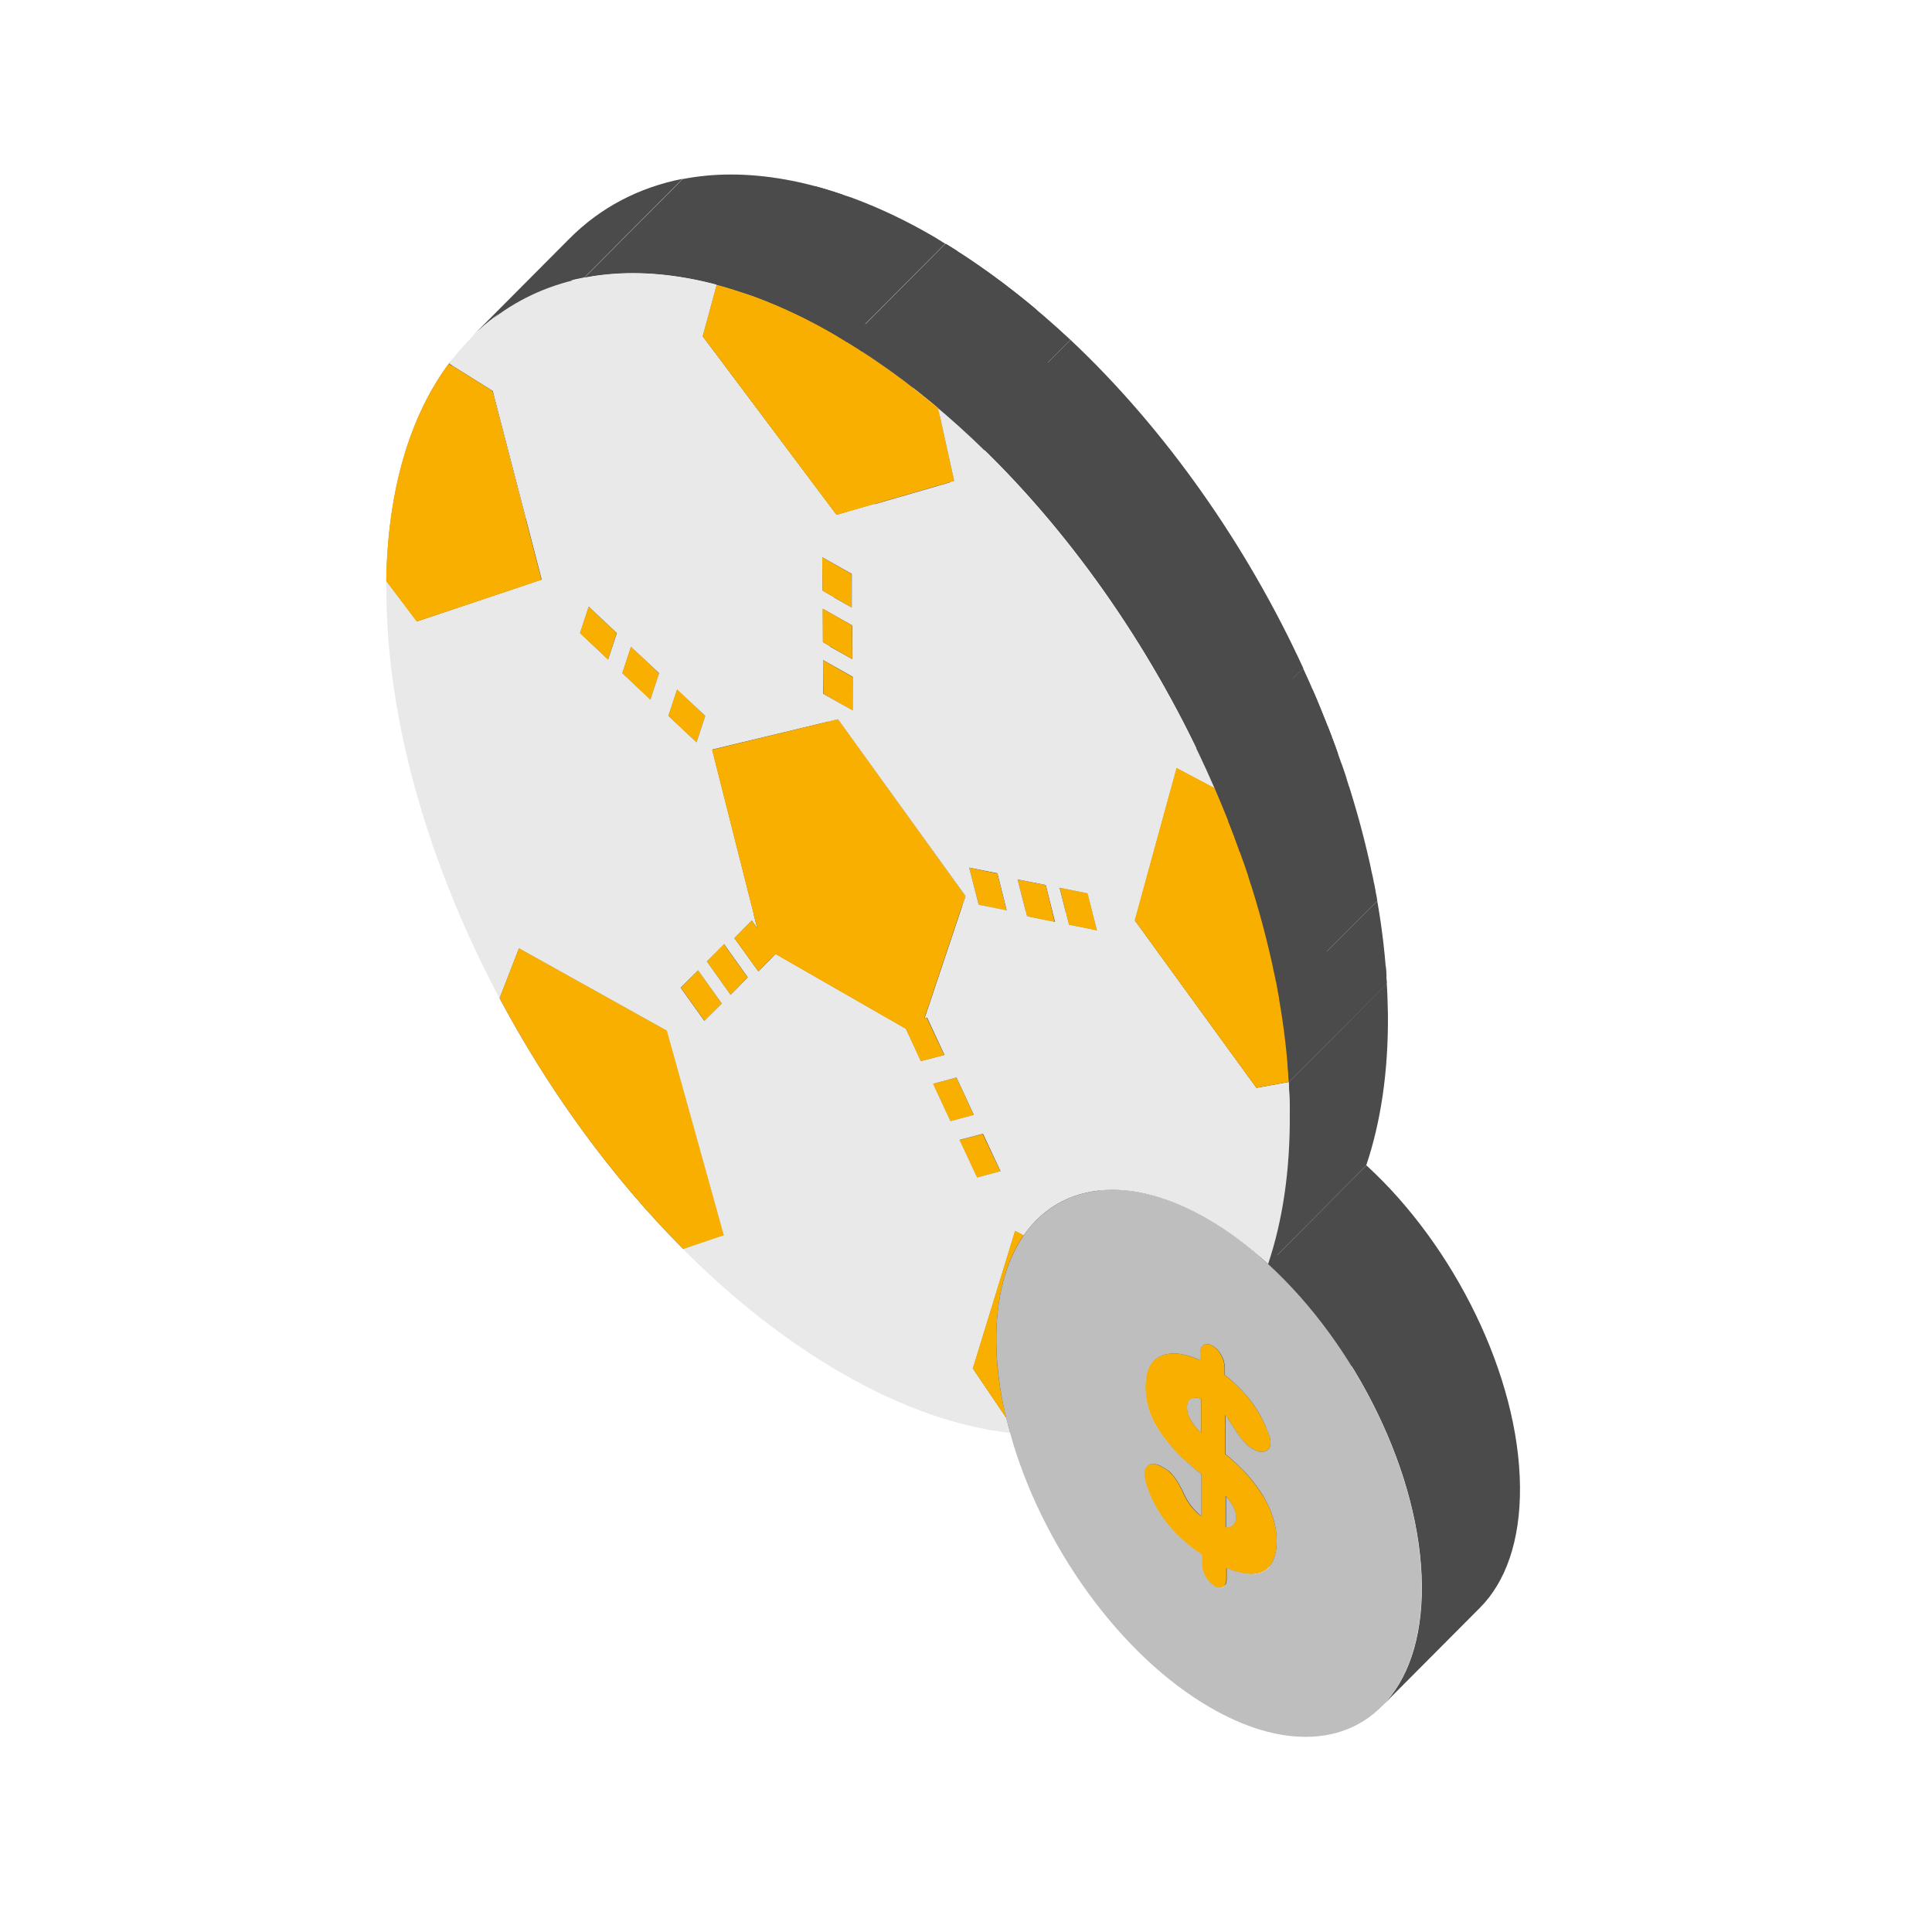 <svg width="71" height="70" viewBox="0 0 71 70" fill="none" xmlns="http://www.w3.org/2000/svg">
<path d="M50.947 35.88C50.939 35.748 50.931 35.614 50.914 35.482C50.923 35.614 50.939 35.748 50.947 35.88Z" fill="#4B4B4B"/>
<path d="M49.169 27.695C49.102 27.504 49.028 27.313 48.961 27.122C49.036 27.313 49.102 27.504 49.169 27.695Z" fill="#4B4B4B"/>
<path d="M25.103 45.902L28.718 42.279L30.206 41.772L26.599 45.395L25.103 45.902Z" fill="#4B4B4B"/>
<path d="M18.356 36.678L21.962 33.055C23.774 36.471 26.092 39.645 28.718 42.279L25.112 45.902C22.494 43.276 20.176 40.094 18.356 36.678Z" fill="#4B4B4B"/>
<path d="M19.07 34.842L22.677 31.227L21.962 33.055L18.356 36.678L19.07 34.842Z" fill="#4B4B4B"/>
<path d="M40.585 48.495C40.626 48.678 40.676 48.852 40.726 49.035L37.12 52.658C37.07 52.476 37.028 52.301 36.978 52.118C38.059 51.03 39.505 49.584 40.585 48.495Z" fill="#4B4B4B"/>
<path d="M35.748 50.29L39.355 46.667L40.585 48.495L36.978 52.11L35.748 50.29Z" fill="#4B4B4B"/>
<path d="M19.07 34.842L22.677 31.227L28.12 34.252L24.513 37.875L19.07 34.842Z" fill="#4B4B4B"/>
<path d="M24.513 37.875L28.12 34.252L30.206 41.772L26.599 45.395L24.513 37.875Z" fill="#4B4B4B"/>
<path d="M25.02 36.296L28.627 32.673L29.499 33.894L25.893 37.518L25.02 36.296Z" fill="#4B4B4B"/>
<path d="M26.524 36.877L30.139 33.254L29.499 33.894L25.893 37.517L26.524 36.877Z" fill="#4B4B4B"/>
<path d="M25.652 35.656L29.258 32.033L28.627 32.673L25.02 36.296L25.652 35.656Z" fill="#4B4B4B"/>
<path d="M25.652 35.656L29.258 32.033L30.139 33.255L26.524 36.878L25.652 35.656Z" fill="#4B4B4B"/>
<path d="M25.976 35.332L29.583 31.709L30.455 32.939L26.849 36.562L25.976 35.332Z" fill="#4B4B4B"/>
<path d="M27.472 35.914L31.078 32.291L30.455 32.939L26.848 36.562L27.472 35.914Z" fill="#4B4B4B"/>
<path d="M26.599 34.692L30.206 31.069L29.583 31.709L25.976 35.332L26.599 34.692Z" fill="#4B4B4B"/>
<path d="M26.599 34.692L30.206 31.069L31.078 32.29L27.472 35.914L26.599 34.692Z" fill="#4B4B4B"/>
<path d="M37.302 45.229L40.917 41.606L39.355 46.667L35.748 50.29L37.302 45.229Z" fill="#4B4B4B"/>
<path d="M41.225 41.772C40.577 42.711 40.211 44.024 40.219 45.653C39.014 46.858 37.818 48.071 36.613 49.276C36.604 47.647 36.97 46.334 37.618 45.395C38.699 44.306 40.144 42.861 41.225 41.772Z" fill="#4B4B4B"/>
<path d="M37.303 45.229L40.917 41.606L41.225 41.772L37.618 45.395L37.303 45.229Z" fill="#4B4B4B"/>
<path d="M26.99 34.476L30.596 30.861L31.477 32.083L27.871 35.697L26.99 34.476Z" fill="#4B4B4B"/>
<path d="M14.201 21.355L17.807 17.732L18.929 19.219L15.322 22.842L14.201 21.355Z" fill="#4B4B4B"/>
<path d="M41.69 41.215C41.524 41.382 41.366 41.573 41.225 41.78L37.618 45.404C37.759 45.196 37.917 45.013 38.084 44.839C39.164 43.75 40.61 42.304 41.69 41.215Z" fill="#4B4B4B"/>
<path d="M35.25 41.897L38.865 38.274L39.513 39.653L35.906 43.276L35.25 41.897Z" fill="#4B4B4B"/>
<path d="M28.494 35.058L32.1 31.443L31.477 32.083L27.871 35.698L28.494 35.058Z" fill="#4B4B4B"/>
<path d="M42.297 55.002L45.903 51.378C46.119 51.852 46.41 52.284 46.792 52.683C47.083 52.982 47.416 53.257 47.781 53.498L44.175 57.121C43.809 56.88 43.477 56.605 43.186 56.306C42.803 55.907 42.513 55.475 42.297 55.002Z" fill="#4B4B4B"/>
<path d="M42.147 53.872L45.754 50.248C45.662 50.34 45.629 50.506 45.679 50.73C45.729 50.955 45.812 51.171 45.903 51.387L42.297 55.01C42.205 54.794 42.13 54.578 42.072 54.353C42.014 54.129 42.056 53.963 42.147 53.872Z" fill="#4B4B4B"/>
<path d="M42.147 53.872L45.754 50.248C45.812 50.19 45.887 50.157 45.978 50.157C46.069 50.157 46.178 50.19 46.294 50.257L42.687 53.88C42.579 53.813 42.471 53.78 42.372 53.78C42.272 53.78 42.197 53.813 42.147 53.872Z" fill="#4B4B4B"/>
<path d="M42.687 53.88L46.302 50.257L46.46 50.348L42.845 53.971L42.687 53.88Z" fill="#4B4B4B"/>
<path d="M44.15 54.163L47.765 50.539L47.773 52.085L44.166 55.708L44.15 54.163Z" fill="#4B4B4B"/>
<path d="M43.809 53.872L47.416 50.248L47.765 50.539L44.15 54.162L43.809 53.872Z" fill="#4B4B4B"/>
<path d="M42.845 53.971L46.452 50.348C46.743 50.523 46.967 50.93 47.133 51.304C47.225 51.503 47.349 51.694 47.515 51.861C47.59 51.944 47.673 52.018 47.765 52.085L44.158 55.708C44.067 55.642 43.992 55.559 43.909 55.484C43.743 55.309 43.618 55.126 43.527 54.927C43.352 54.553 43.136 54.146 42.845 53.971Z" fill="#4B4B4B"/>
<path d="M42.396 50.007L46.003 46.384C45.803 46.592 45.712 46.916 45.712 47.348C45.712 47.88 45.87 48.387 46.169 48.869C46.477 49.351 46.892 49.816 47.416 50.257L43.809 53.88C43.285 53.439 42.87 52.982 42.562 52.492C42.263 52.01 42.105 51.503 42.105 50.971C42.105 50.539 42.197 50.215 42.396 50.007Z" fill="#4B4B4B"/>
<path d="M42.397 50.007L46.003 46.384C46.186 46.21 46.419 46.11 46.718 46.11C46.759 46.11 46.801 46.11 46.842 46.11L43.236 49.733C43.194 49.733 43.153 49.733 43.111 49.733C42.812 49.733 42.579 49.833 42.397 50.007Z" fill="#4B4B4B"/>
<path d="M35.906 43.276L39.513 39.653L40.377 39.429L36.77 43.044L35.906 43.276Z" fill="#4B4B4B"/>
<path d="M27.621 33.828L31.228 30.213L30.596 30.861L26.99 34.476L27.621 33.828Z" fill="#4B4B4B"/>
<path d="M27.621 33.828L31.228 30.213L31.436 30.504L27.829 34.119L27.621 33.828Z" fill="#4B4B4B"/>
<path d="M44.117 49.708L47.731 46.085V46.368L44.125 49.991L44.117 49.708Z" fill="#4B4B4B"/>
<path d="M43.236 49.741L46.842 46.118C47.108 46.135 47.407 46.218 47.731 46.367L44.125 49.991C43.801 49.841 43.502 49.758 43.236 49.741Z" fill="#4B4B4B"/>
<path d="M35.25 41.897L38.865 38.274L39.721 38.049L36.114 41.672L35.25 41.897Z" fill="#4B4B4B"/>
<path d="M36.114 41.673L36.77 43.044L35.906 43.276L35.25 41.897L36.114 41.673Z" fill="#F9AF00"/>
<path d="M36.114 41.672L39.721 38.049L40.377 39.429L36.77 43.044L36.114 41.672Z" fill="#4B4B4B"/>
<path d="M34.286 39.828L37.892 36.205L38.532 37.584L34.926 41.207L34.286 39.828Z" fill="#4B4B4B"/>
<path d="M34.926 41.207L38.532 37.584L39.397 37.351L35.79 40.974L34.926 41.207Z" fill="#4B4B4B"/>
<path d="M33.289 37.808L36.895 34.185L37.444 35.373L33.837 38.997L33.289 37.808Z" fill="#4B4B4B"/>
<path d="M28.494 35.058L32.1 31.443L36.895 34.185L33.289 37.808L28.494 35.058Z" fill="#4B4B4B"/>
<path d="M34.286 39.828L37.892 36.205L38.757 35.98L35.15 39.595L34.286 39.828Z" fill="#4B4B4B"/>
<path d="M34.286 39.828L35.15 39.595L35.79 40.974L34.926 41.207L34.286 39.828Z" fill="#F9AF00"/>
<path d="M35.15 39.595L38.757 35.98L39.397 37.351L35.79 40.974L35.15 39.595Z" fill="#4B4B4B"/>
<path d="M33.837 38.997L37.444 35.373L38.308 35.149L34.701 38.772L33.837 38.997Z" fill="#4B4B4B"/>
<path d="M33.97 37.418L37.577 33.795L37.668 33.77L34.053 37.393L33.97 37.418Z" fill="#4B4B4B"/>
<path d="M34.053 37.393L37.668 33.77L38.308 35.149L34.701 38.772L34.053 37.393Z" fill="#4B4B4B"/>
<path d="M21.306 23.266L24.912 19.643L25.951 20.632L22.344 24.246L21.306 23.266Z" fill="#4B4B4B"/>
<path d="M22.86 24.745L26.466 21.122L27.505 22.103L23.898 25.726L22.86 24.745Z" fill="#4B4B4B"/>
<path d="M24.555 26.307L28.162 22.684L29.2 23.665L25.594 27.288L24.555 26.307Z" fill="#4B4B4B"/>
<path d="M26.167 27.554L29.773 23.931L31.436 30.504L27.829 34.119L26.167 27.554Z" fill="#4B4B4B"/>
<path d="M15.322 22.842L18.929 19.219L23.516 17.682L19.901 21.305L15.322 22.842Z" fill="#4B4B4B"/>
<path d="M21.63 22.285L25.236 18.662L24.912 19.643L21.306 23.266L21.63 22.285Z" fill="#4B4B4B"/>
<path d="M21.63 22.285L25.236 18.662L26.267 19.643L22.66 23.266L21.63 22.285Z" fill="#4B4B4B"/>
<path d="M22.66 23.266L26.267 19.643L25.951 20.632L22.345 24.246L22.66 23.266Z" fill="#4B4B4B"/>
<path d="M21.63 22.285L22.66 23.266L22.344 24.247L21.306 23.266L21.63 22.285Z" fill="#F9AF00"/>
<path d="M23.184 23.756L26.79 20.133L26.466 21.122L22.86 24.745L23.184 23.756Z" fill="#4B4B4B"/>
<path d="M23.184 23.756L26.79 20.133L27.829 21.122L24.223 24.745L23.184 23.756Z" fill="#4B4B4B"/>
<path d="M24.223 24.745L27.829 21.122L27.505 22.103L23.898 25.726L24.223 24.745Z" fill="#4B4B4B"/>
<path d="M24.879 25.327L28.486 21.703L28.162 22.684L24.555 26.307L24.879 25.327Z" fill="#4B4B4B"/>
<path d="M24.879 25.327L28.485 21.703L29.524 22.684L25.918 26.307L24.879 25.327Z" fill="#4B4B4B"/>
<path d="M25.918 26.307L29.524 22.684L29.2 23.665L25.594 27.288L25.918 26.307Z" fill="#4B4B4B"/>
<path d="M38.084 44.839L41.69 41.215C42.413 40.484 43.369 40.102 44.482 40.102C45.529 40.102 46.709 40.443 47.964 41.166C48.745 41.614 49.493 42.179 50.208 42.828L46.601 46.451C45.887 45.803 45.139 45.237 44.358 44.789C43.103 44.066 41.923 43.725 40.876 43.725C39.762 43.725 38.806 44.116 38.084 44.839Z" fill="#4B4B4B"/>
<path d="M35.474 32.93L39.081 29.307L37.577 33.794L33.97 37.418L35.474 32.93Z" fill="#4B4B4B"/>
<path d="M16.494 13.368L20.101 9.745L20.217 9.82L16.61 13.435L16.494 13.368Z" fill="#4B4B4B"/>
<path d="M16.611 13.435L20.217 9.82L21.713 10.751L18.098 14.374L16.611 13.435Z" fill="#4B4B4B"/>
<path d="M16.494 13.368L20.101 9.745C18.688 11.657 17.857 14.357 17.807 17.731L14.201 21.354C14.251 17.98 15.082 15.28 16.494 13.368Z" fill="#4B4B4B"/>
<path d="M35.964 33.246L39.571 29.631L40.601 29.839L36.995 33.462L35.964 33.246Z" fill="#4B4B4B"/>
<path d="M30.796 26.432L34.402 22.809L39.081 29.307L35.474 32.93L30.796 26.432Z" fill="#4B4B4B"/>
<path d="M35.615 31.883L39.222 28.268L39.571 29.631L35.965 33.246L35.615 31.883Z" fill="#4B4B4B"/>
<path d="M18.098 14.374L21.713 10.751L23.516 17.682L19.901 21.305L18.098 14.374Z" fill="#4B4B4B"/>
<path d="M26.167 27.554L29.773 23.931L34.402 22.809L30.796 26.432L26.167 27.554Z" fill="#4B4B4B"/>
<path d="M35.615 31.883L36.654 32.099L36.995 33.462L35.965 33.246L35.615 31.883Z" fill="#F9AF00"/>
<path d="M35.615 31.883L39.222 28.268L40.261 28.476L36.654 32.099L35.615 31.883Z" fill="#4B4B4B"/>
<path d="M36.654 32.099L40.261 28.476L40.602 29.839L36.995 33.462L36.654 32.099Z" fill="#4B4B4B"/>
<path d="M37.743 33.678L41.349 30.055L42.38 30.263L38.765 33.886L37.743 33.678Z" fill="#4B4B4B"/>
<path d="M37.394 32.316L41 28.692L41.349 30.055L37.743 33.678L37.394 32.316Z" fill="#4B4B4B"/>
<path d="M30.256 25.493L33.862 21.87L34.942 22.493L31.336 26.116L30.256 25.493Z" fill="#4B4B4B"/>
<path d="M38.765 33.886L37.743 33.678L37.394 32.315L38.432 32.523L38.765 33.886Z" fill="#F9AF00"/>
<path d="M38.433 32.523L42.039 28.9L42.38 30.263L38.765 33.886L38.433 32.523Z" fill="#4B4B4B"/>
<path d="M37.394 32.316L41 28.692L42.039 28.9L38.432 32.523L37.394 32.316Z" fill="#4B4B4B"/>
<path d="M30.247 24.263L33.854 20.64L33.862 21.87L30.256 25.493L30.247 24.263Z" fill="#4B4B4B"/>
<path d="M39.28 33.986L42.895 30.362L43.917 30.578L40.31 34.193L39.28 33.986Z" fill="#4B4B4B"/>
<path d="M38.948 32.623L42.554 29L42.895 30.363L39.28 33.986L38.948 32.623Z" fill="#4B4B4B"/>
<path d="M30.247 24.263L33.854 20.64L34.934 21.255L31.328 24.878L30.247 24.263Z" fill="#4B4B4B"/>
<path d="M31.328 24.878L34.934 21.255L34.943 22.493L31.336 26.116L31.328 24.878Z" fill="#4B4B4B"/>
<path d="M30.256 25.493L30.247 24.263L31.328 24.878L31.336 26.116L30.256 25.493Z" fill="#F9AF00"/>
<path d="M30.239 23.598L33.846 19.983L34.926 20.599L31.319 24.222L30.239 23.598Z" fill="#4B4B4B"/>
<path d="M38.948 32.623L42.554 29L43.585 29.208L39.978 32.831L38.948 32.623Z" fill="#4B4B4B"/>
<path d="M39.978 32.831L43.585 29.208L43.917 30.579L40.311 34.194L39.978 32.831Z" fill="#4B4B4B"/>
<path d="M39.978 32.831L40.311 34.194L39.28 33.986L38.948 32.623L39.978 32.831Z" fill="#F9AF00"/>
<path d="M30.231 22.368L33.837 18.745L33.846 19.983L30.239 23.598L30.231 22.368Z" fill="#4B4B4B"/>
<path d="M31.311 22.983L34.917 19.36L34.926 20.598L31.319 24.222L31.311 22.983Z" fill="#4B4B4B"/>
<path d="M30.231 22.368L33.837 18.745L34.917 19.36L31.311 22.983L30.231 22.368Z" fill="#4B4B4B"/>
<path d="M30.231 21.712L33.837 18.089L34.909 18.704L31.303 22.327L30.231 21.712Z" fill="#4B4B4B"/>
<path d="M30.214 20.474L33.829 16.851L33.837 18.089L30.231 21.712L30.214 20.474Z" fill="#4B4B4B"/>
<path d="M31.294 21.088L34.901 17.465L34.909 18.703L31.302 22.327L31.294 21.088Z" fill="#4B4B4B"/>
<path d="M31.294 21.089L31.303 22.327L30.231 21.712L30.214 20.474L31.294 21.089Z" fill="#F9AF00"/>
<path d="M30.214 20.474L33.829 16.851L34.901 17.465L31.294 21.089L30.214 20.474Z" fill="#4B4B4B"/>
<path d="M20.923 8.773C22.062 7.627 23.475 6.887 25.087 6.571C23.882 7.776 22.685 8.989 21.48 10.194C19.868 10.502 18.455 11.25 17.317 12.396C18.397 11.308 19.843 9.862 20.923 8.773Z" fill="#4B4B4B"/>
<path d="M25.81 12.355L29.416 8.732L34.344 15.305L30.738 18.92L25.81 12.355Z" fill="#4B4B4B"/>
<path d="M43.236 28.227L46.842 24.604L45.305 30.213L41.698 33.828L43.236 28.227Z" fill="#4B4B4B"/>
<path d="M41.698 33.828L45.305 30.213L49.776 36.362L46.169 39.986L41.698 33.828Z" fill="#4B4B4B"/>
<path d="M44.632 28.966L48.238 25.343C48.579 26.124 48.886 26.905 49.169 27.695C49.211 27.82 49.244 27.911 49.277 28.003C49.277 28.019 49.294 28.044 49.302 28.061C49.335 28.16 49.368 28.252 49.402 28.352C49.418 28.401 49.435 28.451 49.452 28.501C49.468 28.551 49.485 28.593 49.493 28.642C49.51 28.701 49.535 28.767 49.551 28.825C49.56 28.858 49.568 28.892 49.585 28.916C49.684 29.241 49.784 29.565 49.875 29.889C50.05 30.504 50.2 31.102 50.333 31.692C50.349 31.775 50.366 31.85 50.382 31.916C50.382 31.95 50.399 31.983 50.399 32.008C50.416 32.066 50.424 32.133 50.441 32.191C50.449 32.24 50.465 32.29 50.474 32.349C50.482 32.398 50.49 32.448 50.507 32.498C50.524 32.59 50.54 32.681 50.557 32.772C50.557 32.806 50.565 32.831 50.574 32.864C50.59 32.947 50.607 33.03 50.615 33.105L47.008 36.728C46.992 36.645 46.984 36.562 46.967 36.487C46.967 36.454 46.959 36.429 46.95 36.395C46.934 36.304 46.917 36.213 46.901 36.121C46.892 36.071 46.884 36.022 46.867 35.972C46.859 35.922 46.842 35.872 46.834 35.814C46.817 35.756 46.809 35.689 46.792 35.631C46.792 35.598 46.776 35.565 46.776 35.54C46.759 35.473 46.743 35.398 46.726 35.315C46.593 34.717 46.443 34.119 46.269 33.512C46.178 33.188 46.078 32.864 45.978 32.54C45.97 32.507 45.961 32.473 45.945 32.448C45.928 32.39 45.903 32.324 45.887 32.266C45.87 32.216 45.853 32.174 45.845 32.124C45.828 32.074 45.812 32.025 45.795 31.975C45.762 31.875 45.729 31.784 45.696 31.684C45.696 31.667 45.679 31.642 45.671 31.626C45.637 31.534 45.604 31.434 45.563 31.318C45.28 30.529 44.972 29.747 44.632 28.966Z" fill="#4B4B4B"/>
<path d="M43.236 28.227L46.842 24.604L48.238 25.343L44.632 28.967L43.236 28.227Z" fill="#4B4B4B"/>
<path d="M26.325 10.46L29.932 6.837L29.416 8.732L25.81 12.355L26.325 10.46Z" fill="#4B4B4B"/>
<path d="M47.889 24.562C48.197 25.219 48.479 25.892 48.737 26.556C47.532 27.762 46.335 28.975 45.13 30.18C44.864 29.507 44.582 28.842 44.283 28.185C45.488 26.98 46.684 25.767 47.889 24.562Z" fill="#4B4B4B"/>
<path d="M26.857 6.413C28.145 6.413 29.524 6.654 30.97 7.153L27.364 10.776C25.909 10.277 24.53 10.037 23.25 10.037C22.635 10.037 22.045 10.095 21.48 10.203C22.685 8.998 23.882 7.784 25.087 6.58C25.652 6.471 26.242 6.413 26.857 6.413Z" fill="#4B4B4B"/>
<path d="M30.738 18.92L34.344 15.305L38.665 14.05L35.059 17.673L30.738 18.92Z" fill="#4B4B4B"/>
<path d="M34.477 14.998L38.084 11.374L38.665 14.05L35.059 17.674L34.477 14.998Z" fill="#4B4B4B"/>
<path d="M35.3 9.305C36.696 10.211 38.05 11.283 39.338 12.488C38.133 13.693 36.937 14.906 35.732 16.111C34.444 14.898 33.097 13.826 31.693 12.928C32.898 11.723 34.095 10.51 35.3 9.305Z" fill="#4B4B4B"/>
<path d="M31.137 12.579L34.743 8.956C35.898 9.663 37.012 10.477 38.084 11.374L34.477 14.998C33.405 14.092 32.292 13.286 31.137 12.579Z" fill="#4B4B4B"/>
<path d="M39.339 12.488C42.82 15.762 45.812 20.025 47.898 24.562C46.693 25.767 45.496 26.98 44.291 28.185C42.205 23.648 39.214 19.385 35.732 16.111C36.937 14.906 38.133 13.693 39.339 12.488Z" fill="#4B4B4B"/>
<path d="M18.356 36.678L19.07 34.842L24.513 37.875L26.608 45.395L25.112 45.902C22.494 43.276 20.176 40.094 18.356 36.678Z" fill="#F9AF00"/>
<path d="M45.064 57.611L48.67 53.988L48.679 54.395L45.072 58.018L45.064 57.611Z" fill="#4B4B4B"/>
<path d="M48.596 54.653L44.989 58.276C44.989 58.276 44.898 58.342 44.831 58.342C44.773 58.342 44.707 58.326 44.632 58.284C44.383 58.143 44.183 57.794 44.175 57.511L47.781 53.888C47.781 54.171 47.989 54.52 48.238 54.661C48.313 54.702 48.371 54.719 48.438 54.719C48.504 54.719 48.554 54.694 48.596 54.653Z" fill="#4B4B4B"/>
<path d="M48.596 54.653L44.989 58.276C45.047 58.218 45.072 58.135 45.072 58.018L48.679 54.395C48.679 54.512 48.646 54.595 48.596 54.653Z" fill="#4B4B4B"/>
<path d="M44.175 57.121L47.781 53.506L47.79 53.88L44.183 57.503L44.175 57.121Z" fill="#4B4B4B"/>
<path d="M40.219 45.653C40.219 46.567 40.352 47.523 40.585 48.487L36.978 52.11C36.745 51.146 36.621 50.19 36.612 49.276C37.818 48.071 39.014 46.858 40.219 45.653Z" fill="#4B4B4B"/>
<path d="M50.224 53.971L46.618 57.594C46.46 57.752 46.244 57.835 45.97 57.835C45.92 57.835 45.862 57.835 45.804 57.827C45.587 57.802 45.338 57.736 45.064 57.611L48.67 53.988C48.945 54.104 49.194 54.179 49.41 54.204C49.468 54.204 49.518 54.212 49.576 54.212C49.85 54.212 50.067 54.129 50.224 53.971Z" fill="#4B4B4B"/>
<path d="M46.419 54.977L50.025 51.354C50.183 51.611 50.307 51.886 50.391 52.16C50.474 52.426 50.524 52.7 50.524 52.991C50.524 53.431 50.432 53.747 50.241 53.963L46.635 57.586C46.826 57.378 46.917 57.054 46.917 56.614C46.917 56.331 46.867 56.057 46.784 55.783C46.701 55.509 46.576 55.243 46.419 54.977Z" fill="#4B4B4B"/>
<path d="M50.224 53.971L46.618 57.594C46.618 57.594 46.618 57.586 46.626 57.578L50.233 53.955C50.233 53.955 50.233 53.963 50.224 53.971Z" fill="#4B4B4B"/>
<path d="M45.056 56.132L48.662 52.509C48.662 52.509 48.687 52.509 48.695 52.509C48.787 52.509 48.862 52.484 48.92 52.434L45.313 56.057C45.255 56.107 45.189 56.132 45.089 56.132C45.081 56.132 45.064 56.132 45.056 56.132Z" fill="#4B4B4B"/>
<path d="M45.047 54.977L48.654 51.354L48.662 52.509L45.056 56.132L45.047 54.977Z" fill="#4B4B4B"/>
<path d="M48.936 52.417L45.33 56.04C45.396 55.974 45.43 55.874 45.43 55.749C45.43 55.625 45.388 55.492 45.322 55.351L48.928 51.727C48.995 51.86 49.036 51.993 49.036 52.126C49.036 52.259 49.003 52.351 48.936 52.417Z" fill="#4B4B4B"/>
<path d="M48.936 52.417L45.33 56.04L45.313 56.057L48.92 52.434C48.92 52.434 48.936 52.425 48.936 52.417Z" fill="#4B4B4B"/>
<path d="M45.047 54.977L48.654 51.354C48.77 51.487 48.862 51.611 48.928 51.728L45.322 55.351C45.255 55.234 45.164 55.11 45.047 54.977Z" fill="#4B4B4B"/>
<path d="M44.133 51.404L47.74 47.789L47.748 49.044L44.142 52.667L44.133 51.404Z" fill="#4B4B4B"/>
<path d="M43.859 52.343L47.465 48.719C47.54 48.828 47.64 48.935 47.748 49.044L44.141 52.667C44.025 52.559 43.934 52.451 43.859 52.343Z" fill="#4B4B4B"/>
<path d="M43.676 52.035L47.282 48.412C47.324 48.52 47.382 48.62 47.465 48.728L43.859 52.351C43.776 52.243 43.726 52.143 43.676 52.035Z" fill="#4B4B4B"/>
<path d="M45.995 53.224L49.601 49.6L49.676 49.65L46.069 53.273L45.995 53.224Z" fill="#4B4B4B"/>
<path d="M45.039 53.439L48.646 49.816C48.953 50.066 49.219 50.315 49.452 50.572L45.845 54.196C45.612 53.946 45.346 53.689 45.039 53.439Z" fill="#4B4B4B"/>
<path d="M43.618 51.727L47.224 48.104C47.224 48.212 47.241 48.304 47.283 48.412L43.676 52.035C43.635 51.927 43.618 51.836 43.618 51.727Z" fill="#4B4B4B"/>
<path d="M43.709 51.453L47.316 47.83C47.258 47.888 47.233 47.98 47.233 48.104L43.626 51.727C43.626 51.611 43.651 51.511 43.709 51.453Z" fill="#4B4B4B"/>
<path d="M43.709 51.453L47.316 47.83L47.324 47.822L43.718 51.445L43.709 51.453Z" fill="#4B4B4B"/>
<path d="M47.324 47.822C47.374 47.772 47.441 47.747 47.524 47.747L43.917 51.37C43.826 51.37 43.759 51.395 43.718 51.445C44.798 50.357 46.244 48.911 47.324 47.822Z" fill="#4B4B4B"/>
<path d="M47.524 47.747C47.524 47.747 47.574 47.747 47.607 47.747L44 51.37C44 51.37 43.942 51.37 43.917 51.37C44.998 50.282 46.444 48.836 47.524 47.747Z" fill="#4B4B4B"/>
<path d="M44 51.379L47.607 47.755C47.607 47.755 47.69 47.772 47.74 47.789L44.133 51.412C44.083 51.395 44.042 51.387 44 51.379Z" fill="#4B4B4B"/>
<path d="M43.917 51.37C43.917 51.37 43.967 51.37 44 51.37C44.042 51.37 44.083 51.387 44.133 51.403V52.666C44.033 52.559 43.934 52.45 43.859 52.342C43.776 52.234 43.726 52.135 43.676 52.027C43.635 51.919 43.618 51.827 43.618 51.719C43.618 51.594 43.643 51.495 43.709 51.437C43.759 51.387 43.826 51.362 43.909 51.362L43.917 51.37Z" fill="#BEBEBE"/>
<path d="M45.023 52.01L48.629 48.387L48.646 49.816L45.039 53.439L45.023 52.01Z" fill="#4B4B4B"/>
<path d="M45.023 52.01L48.629 48.387C48.67 48.437 48.704 48.478 48.745 48.536C49.011 48.927 49.269 49.417 49.601 49.608L45.995 53.231C45.654 53.04 45.405 52.55 45.139 52.159C45.106 52.11 45.064 52.06 45.023 52.01Z" fill="#4B4B4B"/>
<path d="M50.216 49.666L46.609 53.29C46.551 53.348 46.477 53.373 46.385 53.373C46.294 53.373 46.177 53.34 46.069 53.273L49.676 49.65C49.792 49.716 49.9 49.75 49.992 49.75C50.083 49.75 50.158 49.725 50.216 49.666Z" fill="#4B4B4B"/>
<path d="M50.216 49.667L46.61 53.29C46.701 53.199 46.734 53.024 46.66 52.791L50.266 49.168C50.341 49.401 50.308 49.575 50.216 49.667Z" fill="#4B4B4B"/>
<path d="M44.2 49.459L47.806 45.836C47.757 45.886 47.723 45.977 47.723 46.085L44.117 49.708C44.117 49.592 44.15 49.509 44.2 49.459Z" fill="#4B4B4B"/>
<path d="M45.047 54.977C45.164 55.11 45.255 55.234 45.322 55.351C45.388 55.484 45.43 55.617 45.43 55.749C45.43 55.891 45.396 55.999 45.313 56.065C45.255 56.115 45.189 56.14 45.089 56.14C45.081 56.14 45.064 56.14 45.056 56.14V54.985L45.047 54.977Z" fill="#BEBEBE"/>
<path d="M25.02 36.296L25.652 35.656L26.524 36.878L25.893 37.517L25.02 36.296Z" fill="#F9AF00"/>
<path d="M45.837 54.196L49.443 50.572C49.668 50.83 49.867 51.096 50.025 51.354L46.418 54.977C46.261 54.719 46.061 54.453 45.837 54.196Z" fill="#4B4B4B"/>
<path d="M26.849 36.562L25.976 35.332L26.599 34.692L27.472 35.913L26.849 36.562Z" fill="#F9AF00"/>
<path d="M46.502 52.384L50.108 48.761C50.166 48.894 50.224 49.027 50.266 49.16L46.659 52.783C46.609 52.65 46.56 52.517 46.502 52.384Z" fill="#4B4B4B"/>
<path d="M45.014 50.531L48.62 46.908C48.87 47.09 49.094 47.298 49.294 47.523C49.643 47.913 49.917 48.32 50.108 48.761L46.501 52.384C46.31 51.944 46.044 51.536 45.687 51.146C45.479 50.921 45.255 50.714 45.014 50.531Z" fill="#4B4B4B"/>
<path d="M45.014 50.223L48.62 46.6V46.908L45.014 50.531V50.223Z" fill="#4B4B4B"/>
<path d="M44.2 49.459L47.806 45.836C47.848 45.794 47.906 45.769 47.964 45.769C48.022 45.769 48.097 45.786 48.164 45.827C48.413 45.969 48.604 46.309 48.612 46.592L45.006 50.215C45.006 49.932 44.806 49.592 44.557 49.45C44.482 49.409 44.416 49.392 44.358 49.392C44.291 49.392 44.241 49.417 44.2 49.459Z" fill="#4B4B4B"/>
<path d="M23.184 23.756L24.223 24.745L23.898 25.726L22.86 24.745L23.184 23.756Z" fill="#F9AF00"/>
<path d="M24.555 26.307L24.879 25.326L25.918 26.307L25.594 27.288L24.555 26.307Z" fill="#F9AF00"/>
<path d="M54.388 59.082L50.781 62.705C51.72 61.766 52.269 60.253 52.252 58.267C52.219 54.204 49.842 49.417 46.61 46.45L50.216 42.827C53.449 45.786 55.825 50.572 55.859 54.644C55.875 56.63 55.327 58.143 54.388 59.082Z" fill="#4B4B4B"/>
<path d="M47.358 39.769L50.964 36.146C50.989 36.528 50.997 36.911 51.006 37.293C51.022 39.395 50.74 41.248 50.208 42.827L46.601 46.45C47.133 44.872 47.416 43.019 47.399 40.916C47.399 40.534 47.382 40.151 47.358 39.769Z" fill="#4B4B4B"/>
<path d="M46.169 39.985L49.776 36.362L50.964 36.146L47.358 39.769L46.169 39.985Z" fill="#4B4B4B"/>
<path d="M47.008 36.728L50.615 33.105C50.615 33.105 50.615 33.147 50.623 33.163C50.798 34.169 50.914 35.166 50.964 36.138L47.358 39.761C47.299 38.781 47.183 37.783 47.017 36.786C47.017 36.77 47.017 36.745 47.008 36.728Z" fill="#4B4B4B"/>
<path d="M47.349 39.653L50.956 36.03C50.956 36.03 50.956 36.113 50.956 36.147L47.349 39.77C47.349 39.77 47.349 39.687 47.349 39.653Z" fill="#4B4B4B"/>
<path d="M31.137 12.579C32.292 13.286 33.405 14.1 34.477 14.998L35.067 17.673L30.738 18.928L25.818 12.355L26.333 10.46C26.674 10.552 27.023 10.66 27.372 10.776C27.455 10.809 27.522 10.826 27.596 10.851C27.63 10.859 27.663 10.876 27.696 10.884C27.729 10.901 27.771 10.909 27.804 10.926C28.735 11.275 29.691 11.723 30.663 12.289C30.738 12.33 30.821 12.38 30.895 12.43C30.912 12.438 30.929 12.446 30.937 12.455C31.003 12.496 31.07 12.538 31.137 12.579Z" fill="#F9AF00"/>
<path d="M46.169 39.986L47.358 39.77C47.383 40.152 47.391 40.534 47.399 40.916C47.416 43.019 47.133 44.872 46.602 46.451C45.887 45.803 45.139 45.237 44.358 44.789C43.103 44.066 41.923 43.725 40.876 43.725C39.505 43.725 38.366 44.315 37.618 45.404L37.303 45.237L35.749 50.298L36.978 52.118C37.02 52.301 37.07 52.475 37.12 52.658C35.217 52.442 33.131 51.728 30.954 50.473C21.78 45.204 14.284 32.39 14.201 21.845C14.143 14.366 17.832 10.045 23.259 10.045C24.547 10.045 25.926 10.286 27.372 10.784C27.023 10.668 26.674 10.56 26.333 10.469L25.818 12.363L30.738 18.936L35.067 17.682L34.477 15.006C33.538 14.216 32.574 13.502 31.594 12.87C37.386 16.568 42.422 23.233 45.172 30.271C45.006 29.839 44.823 29.407 44.64 28.975L43.244 28.235L41.707 33.836L46.178 39.994L46.169 39.986ZM33.289 37.808L33.846 38.997L34.71 38.772L34.07 37.393L33.979 37.418L35.483 32.931L30.796 26.432L26.167 27.546L27.829 34.119L27.63 33.828L26.99 34.476L27.871 35.698L28.502 35.058L33.289 37.808ZM25.104 45.902L26.599 45.395L24.505 37.875L19.062 34.842L18.348 36.678C20.159 40.094 22.478 43.268 25.104 45.902ZM14.201 21.355L15.323 22.842L19.91 21.305L18.107 14.366L16.619 13.435L16.503 13.361C15.09 15.272 14.259 17.973 14.209 21.346M26.525 36.878L25.652 35.656L25.012 36.296L25.885 37.518L26.525 36.878ZM26.849 36.562L27.48 35.914L26.608 34.692L25.976 35.332L26.849 36.562ZM23.184 23.756L22.86 24.737L23.899 25.717L24.223 24.737L23.176 23.756M24.879 25.327L24.555 26.307L25.594 27.288L25.918 26.307L24.871 25.327M21.63 22.285L21.306 23.266L22.345 24.247L22.669 23.266L21.63 22.285ZM35.907 43.276L36.771 43.044L36.123 41.664L35.258 41.889L35.907 43.276ZM34.286 39.828L34.926 41.207L35.79 40.974L35.15 39.595L34.286 39.828ZM37.743 33.678L38.773 33.886L38.433 32.523L37.394 32.316L37.743 33.678ZM35.965 33.246L36.995 33.454L36.654 32.091L35.616 31.883L35.965 33.246ZM39.28 33.986L40.311 34.194L39.97 32.831L38.94 32.623L39.28 33.986ZM30.214 20.474V21.712L31.303 22.327V21.089L30.214 20.474ZM30.231 22.369V23.607L31.319 24.222V22.983L30.231 22.369ZM30.247 24.263V25.493L31.336 26.108V24.87L30.247 24.255" fill="#E9E9E9"/>
<path d="M46.418 54.977C46.576 55.234 46.701 55.509 46.784 55.783C46.867 56.049 46.917 56.323 46.917 56.614C46.917 57.054 46.825 57.37 46.634 57.586C46.468 57.752 46.261 57.844 45.97 57.844C45.92 57.844 45.862 57.844 45.803 57.836C45.587 57.811 45.338 57.744 45.064 57.62V58.027C45.064 58.226 44.972 58.351 44.823 58.351C44.765 58.351 44.698 58.334 44.623 58.293C44.374 58.151 44.175 57.802 44.166 57.52V57.138C43.792 56.897 43.46 56.622 43.178 56.323C42.795 55.924 42.504 55.492 42.288 55.018C42.197 54.802 42.122 54.586 42.064 54.362C41.972 53.996 42.13 53.797 42.363 53.797C42.455 53.797 42.562 53.83 42.679 53.897L42.837 53.988C43.128 54.163 43.352 54.57 43.518 54.944C43.61 55.143 43.734 55.334 43.9 55.5C43.975 55.584 44.058 55.658 44.15 55.725V54.179L43.792 53.888C43.269 53.448 42.853 52.991 42.546 52.501C42.247 52.019 42.089 51.512 42.089 50.98C42.089 50.548 42.18 50.224 42.38 50.016C42.562 49.841 42.795 49.742 43.094 49.742C43.136 49.742 43.178 49.742 43.219 49.742C43.485 49.758 43.784 49.841 44.108 49.991V49.708C44.108 49.509 44.208 49.393 44.349 49.393C44.407 49.393 44.482 49.409 44.549 49.451C44.798 49.592 44.989 49.933 44.997 50.215V50.523C45.247 50.706 45.471 50.913 45.679 51.138C46.028 51.528 46.302 51.935 46.493 52.376C46.551 52.509 46.609 52.642 46.651 52.775C46.767 53.149 46.618 53.356 46.377 53.356C46.285 53.356 46.169 53.323 46.061 53.257L45.986 53.215C45.645 53.024 45.396 52.534 45.13 52.143C45.097 52.093 45.056 52.044 45.014 51.994V53.431C45.33 53.681 45.596 53.93 45.828 54.187C46.053 54.445 46.252 54.711 46.41 54.969L46.418 54.977ZM44.141 52.667V51.404C44.083 51.387 44.042 51.379 44 51.37C43.975 51.37 43.942 51.37 43.917 51.37C43.826 51.37 43.759 51.395 43.718 51.445C43.651 51.503 43.618 51.603 43.626 51.728C43.626 51.836 43.643 51.927 43.684 52.035C43.726 52.143 43.784 52.243 43.867 52.351C43.942 52.459 44.042 52.567 44.15 52.675M45.305 56.057C45.388 55.991 45.421 55.883 45.421 55.741C45.421 55.617 45.38 55.484 45.313 55.343C45.247 55.226 45.155 55.102 45.039 54.969V56.124C45.039 56.124 45.072 56.124 45.081 56.124C45.172 56.124 45.247 56.099 45.305 56.049" fill="#F9AF00"/>
<path d="M35.748 50.29L37.302 45.229L37.618 45.395C36.97 46.334 36.604 47.647 36.612 49.276C36.612 50.19 36.745 51.146 36.978 52.11L35.748 50.29Z" fill="#F9AF00"/>
<path d="M46.601 46.451C49.834 49.409 52.211 54.196 52.244 58.267C52.269 61.791 50.532 63.827 47.981 63.827C46.934 63.827 45.754 63.486 44.499 62.763C41.133 60.827 38.241 56.722 37.12 52.658C37.07 52.475 37.028 52.301 36.978 52.118C36.746 51.154 36.621 50.198 36.613 49.284C36.604 47.656 36.97 46.343 37.618 45.404C38.374 44.315 39.505 43.725 40.876 43.725C41.923 43.725 43.103 44.066 44.358 44.789C45.139 45.237 45.887 45.803 46.601 46.451ZM46.635 57.578C46.826 57.37 46.917 57.046 46.917 56.605C46.917 56.323 46.867 56.049 46.784 55.774C46.701 55.5 46.576 55.234 46.419 54.968C46.261 54.711 46.061 54.445 45.837 54.187C45.604 53.938 45.338 53.68 45.031 53.431V51.993C45.064 52.043 45.097 52.085 45.13 52.143C45.396 52.533 45.654 53.024 45.986 53.215L46.061 53.257C46.178 53.323 46.285 53.356 46.377 53.356C46.618 53.356 46.767 53.148 46.651 52.775C46.601 52.642 46.551 52.509 46.493 52.376C46.302 51.935 46.036 51.528 45.679 51.138C45.471 50.913 45.247 50.705 45.006 50.523V50.215C45.006 49.932 44.806 49.592 44.557 49.45C44.482 49.409 44.416 49.392 44.358 49.392C44.208 49.392 44.108 49.509 44.117 49.708V49.991C43.792 49.841 43.493 49.758 43.227 49.741C43.186 49.741 43.144 49.741 43.103 49.741C42.804 49.741 42.571 49.841 42.388 50.016C42.189 50.223 42.097 50.547 42.097 50.98C42.097 51.511 42.255 52.018 42.554 52.5C42.862 52.982 43.277 53.448 43.801 53.888L44.15 54.179V55.725C44.075 55.658 43.992 55.575 43.917 55.5C43.751 55.326 43.626 55.143 43.535 54.943C43.36 54.569 43.144 54.162 42.853 53.988L42.696 53.896C42.588 53.83 42.48 53.797 42.38 53.797C42.139 53.797 41.989 53.996 42.081 54.362C42.13 54.586 42.214 54.802 42.305 55.018C42.521 55.492 42.812 55.924 43.194 56.323C43.485 56.622 43.817 56.896 44.183 57.137V57.52C44.183 57.802 44.391 58.151 44.64 58.292C44.715 58.334 44.773 58.35 44.84 58.35C44.989 58.35 45.081 58.234 45.081 58.026V57.619C45.355 57.736 45.604 57.81 45.82 57.835C45.878 57.835 45.928 57.844 45.986 57.844C46.269 57.844 46.485 57.761 46.651 57.586" fill="#BEBEBE"/>
<path d="M16.611 13.435L18.098 14.366L19.901 21.305L15.314 22.842L14.192 21.355C14.242 17.981 15.073 15.28 16.486 13.369L16.602 13.444L16.611 13.435Z" fill="#F9AF00"/>
<path d="M26.167 27.554L30.796 26.432L35.474 32.93L33.97 37.418L34.053 37.393L34.701 38.772L33.837 38.997L33.289 37.808L28.494 35.058L27.87 35.697L26.99 34.476L27.621 33.828L27.829 34.119L26.167 27.554Z" fill="#F9AF00"/>
<path d="M47.009 36.728C47.009 36.728 47.009 36.77 47.017 36.786C47.191 37.792 47.308 38.789 47.358 39.761L46.169 39.977L41.699 33.82L43.236 28.219L44.632 28.959C44.973 29.74 45.28 30.521 45.563 31.31C45.604 31.435 45.637 31.526 45.671 31.618C45.671 31.634 45.687 31.659 45.696 31.676C45.729 31.776 45.762 31.867 45.795 31.967C45.812 32.017 45.828 32.066 45.845 32.116C45.862 32.166 45.878 32.208 45.887 32.258C45.903 32.316 45.928 32.382 45.945 32.44C45.953 32.474 45.962 32.507 45.978 32.532C46.078 32.856 46.178 33.18 46.269 33.504C46.444 34.119 46.593 34.717 46.726 35.307C46.743 35.39 46.759 35.465 46.776 35.532C46.776 35.565 46.792 35.598 46.792 35.623C46.809 35.681 46.817 35.748 46.834 35.806C46.842 35.856 46.859 35.906 46.867 35.964C46.876 36.014 46.884 36.063 46.901 36.113C46.917 36.205 46.934 36.296 46.95 36.388C46.95 36.421 46.959 36.446 46.967 36.479C46.984 36.562 47 36.645 47.009 36.72V36.728Z" fill="#F9AF00"/>
<path d="M47.341 39.504L50.947 35.88C50.947 35.93 50.947 35.98 50.956 36.03L47.349 39.653C47.349 39.603 47.349 39.553 47.341 39.504Z" fill="#4B4B4B"/>
<path d="M47.316 39.096L50.922 35.473C50.931 35.606 50.947 35.739 50.956 35.872L47.349 39.495C47.341 39.362 47.333 39.23 47.316 39.096Z" fill="#4B4B4B"/>
<path d="M30.239 23.598L30.231 22.369L31.311 22.983L31.319 24.222L30.239 23.598Z" fill="#F9AF00"/>
<path d="M48.961 27.122C49.036 27.313 49.102 27.504 49.169 27.695C48.089 28.784 46.643 30.23 45.562 31.318C45.496 31.127 45.429 30.936 45.355 30.745C46.435 29.656 47.881 28.21 48.961 27.122Z" fill="#4B4B4B"/>
<path d="M45.18 30.288C45.238 30.429 45.288 30.57 45.346 30.712C45.297 30.57 45.238 30.429 45.18 30.288Z" fill="#4B4B4B"/>
<path d="M45.18 30.288L48.787 26.665C48.845 26.806 48.895 26.947 48.953 27.089L45.346 30.712C45.297 30.57 45.238 30.429 45.18 30.288Z" fill="#4B4B4B"/>
<path d="M45.164 30.263L48.77 26.64C48.77 26.64 48.77 26.656 48.778 26.665L45.172 30.288C45.172 30.288 45.172 30.271 45.164 30.263Z" fill="#4B4B4B"/>
<path d="M48.745 26.565C48.745 26.565 48.762 26.615 48.77 26.64L45.164 30.263C45.164 30.263 45.147 30.213 45.139 30.188C46.344 28.983 47.54 27.77 48.745 26.565Z" fill="#4B4B4B"/>
<path d="M26.325 10.46L29.931 6.837C30.272 6.928 30.621 7.036 30.97 7.153C31.053 7.186 31.12 7.203 31.195 7.227C31.228 7.236 31.261 7.252 31.294 7.261C31.328 7.277 31.369 7.286 31.402 7.302C32.333 7.651 33.289 8.1 34.261 8.665C34.336 8.707 34.419 8.757 34.494 8.806C34.51 8.815 34.527 8.823 34.535 8.831C34.602 8.873 34.668 8.914 34.735 8.956L31.128 12.579C31.062 12.538 30.995 12.496 30.929 12.454C30.912 12.446 30.895 12.438 30.887 12.43C30.812 12.38 30.729 12.338 30.654 12.288C29.682 11.723 28.727 11.274 27.796 10.925C27.763 10.909 27.721 10.9 27.688 10.884C27.654 10.876 27.621 10.859 27.588 10.851C27.522 10.826 27.455 10.801 27.364 10.776C27.015 10.659 26.666 10.552 26.325 10.46Z" fill="#4B4B4B"/>
<path d="M31.161 12.587L34.768 8.964C34.909 9.047 35.042 9.139 35.183 9.222L31.577 12.845C31.436 12.754 31.303 12.671 31.161 12.587Z" fill="#4B4B4B"/>
<path d="M35.3 9.305C34.095 10.51 32.898 11.723 31.693 12.928C31.66 12.903 31.627 12.887 31.585 12.862C32.79 11.657 33.995 10.452 35.192 9.239C35.225 9.263 35.258 9.28 35.3 9.305Z" fill="#4B4B4B"/>
</svg>
